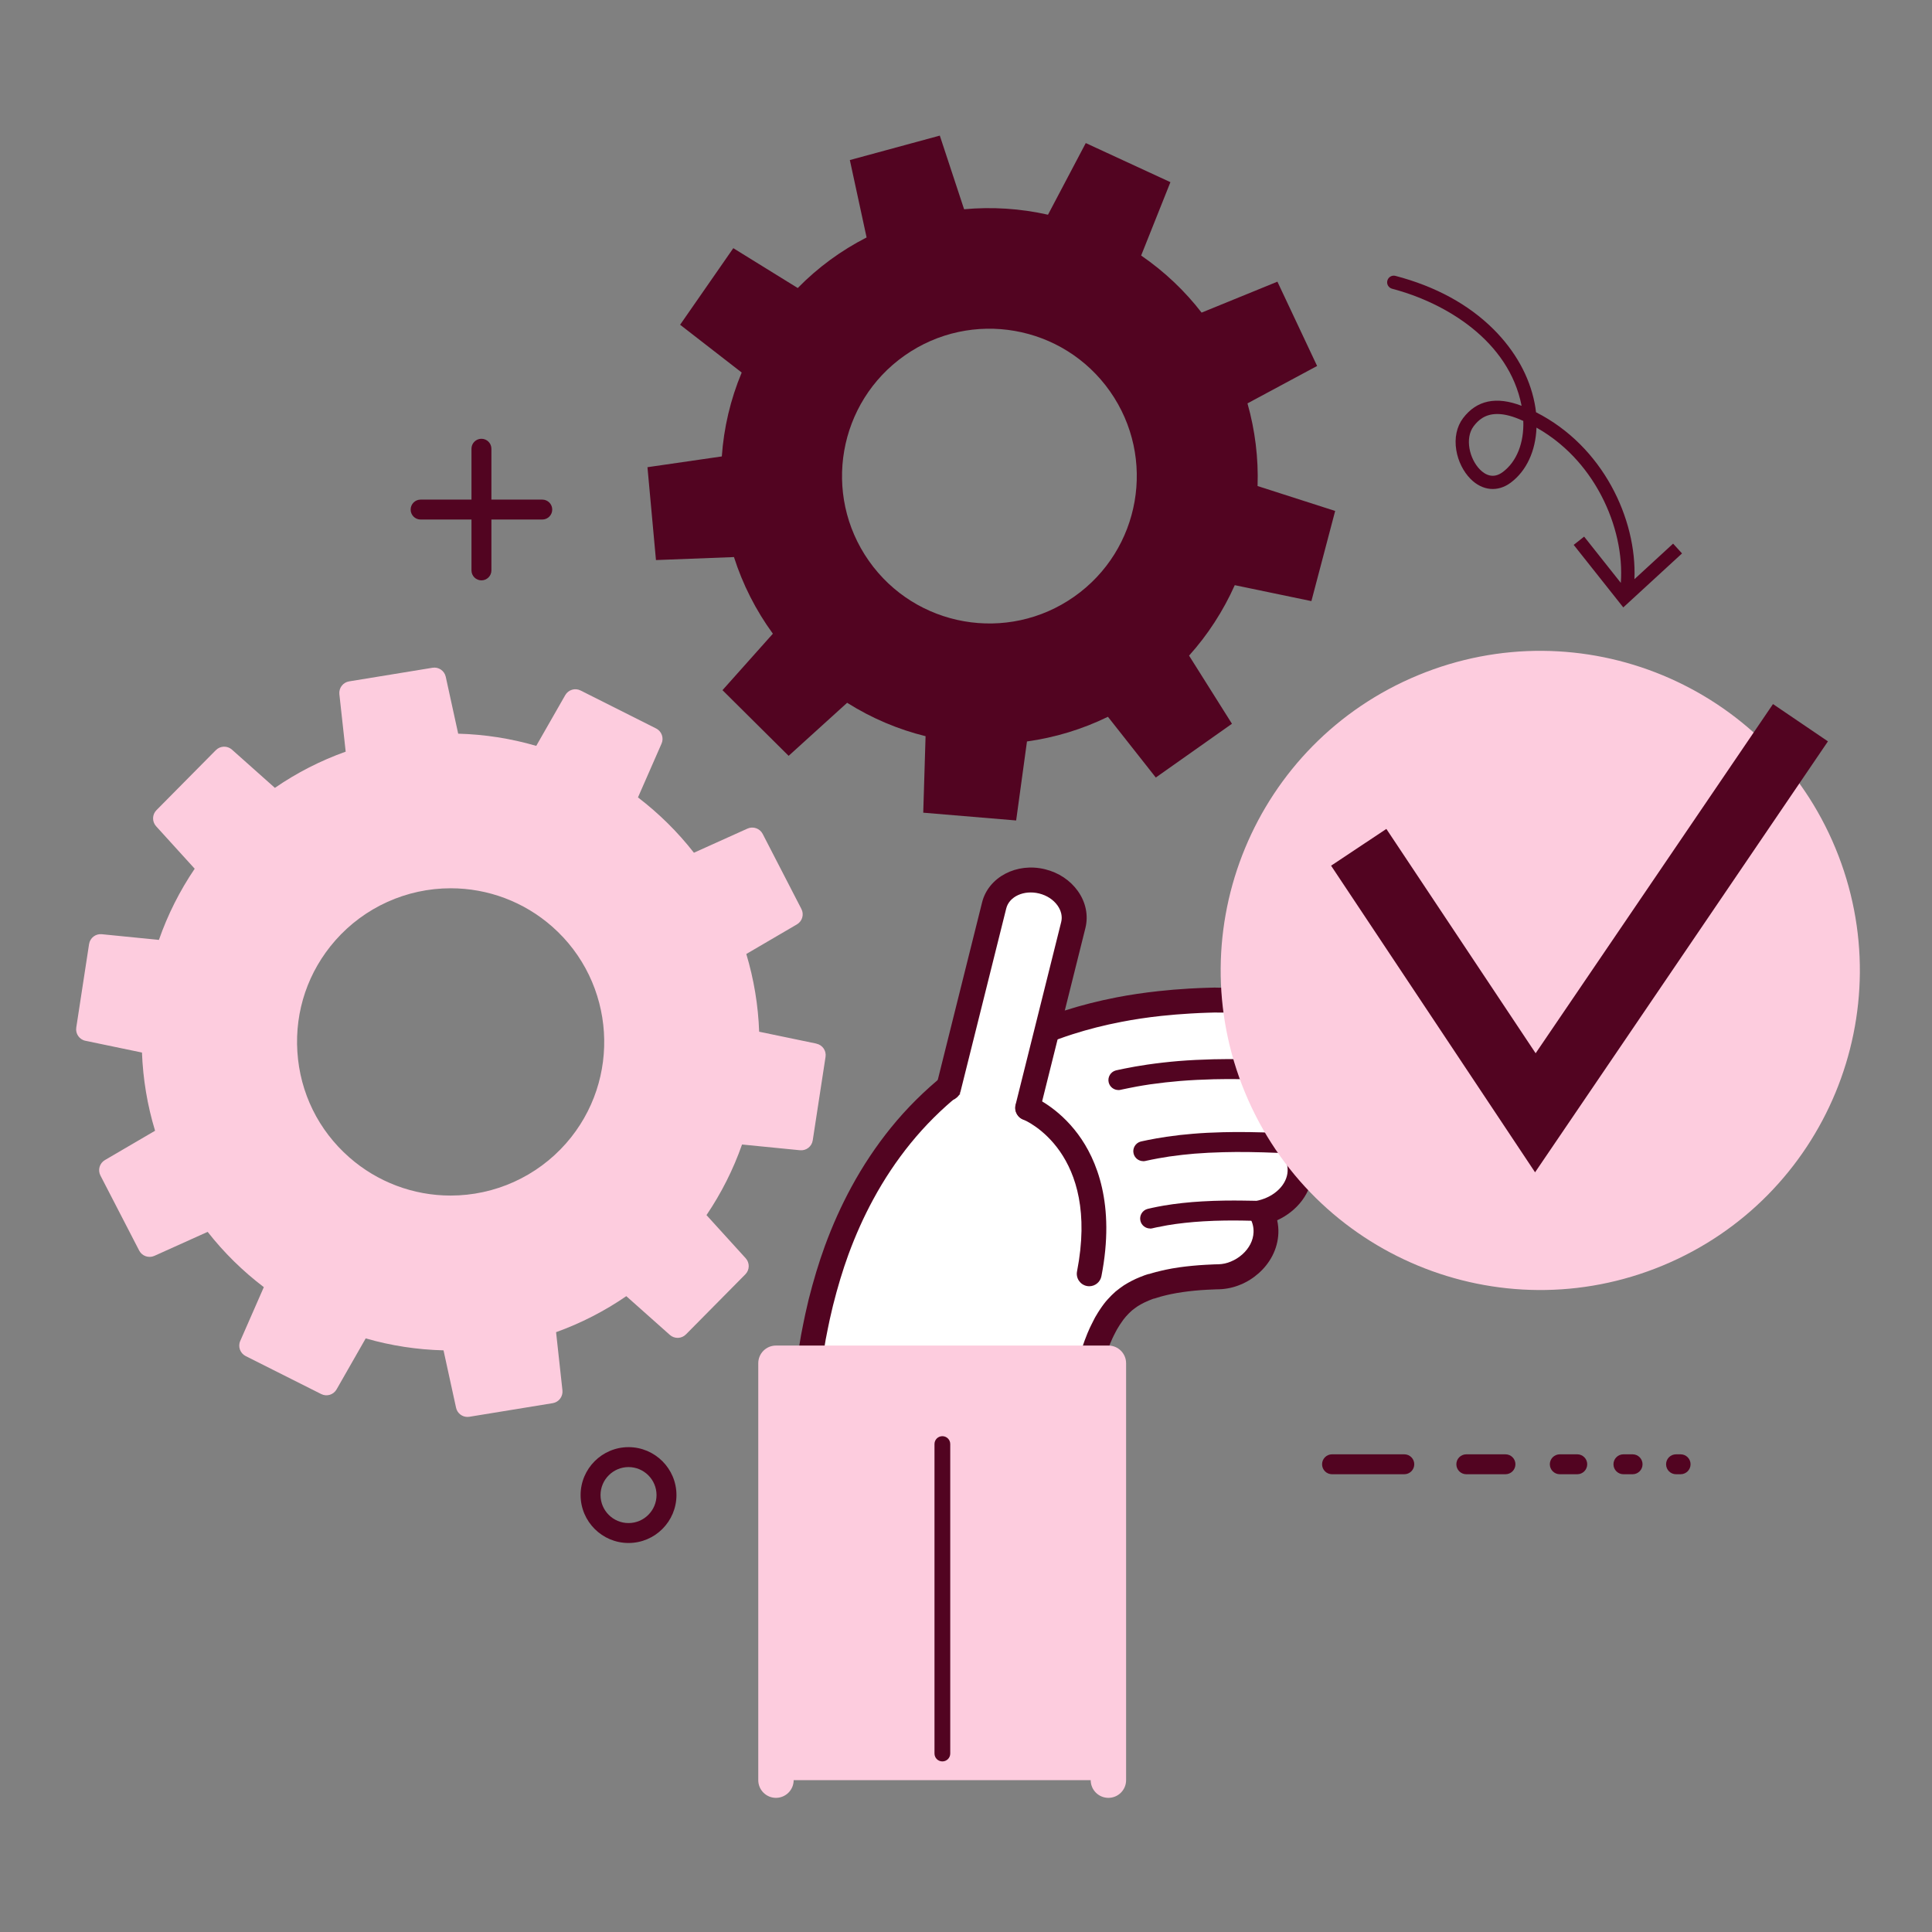 <svg xmlns="http://www.w3.org/2000/svg" xmlns:xlink="http://www.w3.org/1999/xlink" width="1080" zoomAndPan="magnify" viewBox="0 0 810 810" height="1080" preserveAspectRatio="xMidYMid meet" version="1.0"><rect x="0" y="0" width="810" height="810" fill="#808080" stroke="none"/><path fill="#520421" d="M 588.758 609.727 L 558.461 609.727 C 556.152 609.727 554.285 611.598 554.285 613.902 C 554.285 616.211 556.152 618.082 558.461 618.082 L 588.758 618.082 C 591.066 618.082 592.938 616.211 592.938 613.902 C 592.938 611.598 591.066 609.727 588.758 609.727 Z M 588.758 609.727 " fill-opacity="1" fill-rule="nonzero"/><path fill="#520421" d="M 631.172 609.727 L 614.762 609.727 C 612.453 609.727 610.582 611.598 610.582 613.902 C 610.582 616.211 612.453 618.082 614.762 618.082 L 631.172 618.082 C 633.48 618.082 635.352 616.211 635.352 613.902 C 635.352 611.598 633.48 609.727 631.172 609.727 Z M 631.172 609.727 " fill-opacity="1" fill-rule="nonzero"/><path fill="#520421" d="M 661.273 609.727 L 653.953 609.727 C 651.645 609.727 649.773 611.598 649.773 613.902 C 649.773 616.211 651.645 618.082 653.953 618.082 L 661.273 618.082 C 663.578 618.082 665.449 616.211 665.449 613.902 C 665.449 611.598 663.578 609.727 661.273 609.727 Z M 661.273 609.727 " fill-opacity="1" fill-rule="nonzero"/><path fill="#520421" d="M 684.469 609.727 L 680.629 609.727 C 678.32 609.727 676.453 611.598 676.453 613.902 C 676.453 616.211 678.32 618.082 680.629 618.082 L 684.469 618.082 C 686.777 618.082 688.645 616.211 688.645 613.902 C 688.645 611.598 686.777 609.727 684.469 609.727 Z M 684.469 609.727 " fill-opacity="1" fill-rule="nonzero"/><path fill="#520421" d="M 704.602 609.727 L 702.691 609.727 C 700.383 609.727 698.512 611.598 698.512 613.902 C 698.512 616.211 700.383 618.082 702.691 618.082 L 704.602 618.082 C 706.91 618.082 708.777 616.211 708.777 613.902 C 708.777 611.598 706.91 609.727 704.602 609.727 Z M 704.602 609.727 " fill-opacity="1" fill-rule="nonzero"/><path fill="#fdccde" d="M 342.316 437.547 L 318.281 432.551 C 317.887 421.492 316.074 410.57 312.891 399.965 L 334.117 387.551 C 336.367 386.238 337.184 383.395 335.988 381.086 L 319.754 349.613 C 318.562 347.309 315.758 346.332 313.391 347.387 L 290.93 357.512 C 284.145 348.82 276.266 341.039 267.473 334.316 L 277.359 311.758 C 278.414 309.371 277.402 306.586 275.074 305.41 L 243.422 289.496 C 241.094 288.32 238.27 289.176 236.977 291.445 L 224.82 312.711 C 214.18 309.609 203.195 307.898 192.098 307.598 L 186.883 283.746 C 186.328 281.199 183.879 279.527 181.312 279.965 L 146.359 285.676 C 143.793 286.094 142.004 288.461 142.281 291.047 L 144.93 315.137 C 134.383 318.898 124.438 323.992 115.246 330.316 L 97.242 314.281 C 95.293 312.551 92.348 312.652 90.5 314.5 L 65.59 339.668 C 63.762 341.52 63.703 344.48 65.453 346.41 L 81.625 364.215 C 75.34 373.508 70.305 383.512 66.625 394.059 L 42.676 391.672 C 40.086 391.41 37.738 393.223 37.344 395.809 L 31.973 430.82 C 31.574 433.387 33.266 435.836 35.809 436.352 L 59.523 441.285 C 59.941 452.406 61.773 463.406 65.016 474.07 L 43.988 486.363 C 41.738 487.676 40.922 490.523 42.098 492.828 L 58.352 524.301 C 59.543 526.609 62.348 527.586 64.715 526.531 L 87.059 516.465 C 93.859 525.137 101.758 532.918 110.609 539.641 L 100.723 562.199 C 99.668 564.586 100.684 567.371 103.012 568.547 L 134.664 584.461 C 136.992 585.637 139.816 584.781 141.109 582.512 L 153.324 561.125 C 163.926 564.188 174.867 565.859 185.949 566.141 L 191.203 590.191 C 191.699 592.477 193.707 594.051 195.977 594.051 C 196.234 594.051 196.512 594.031 196.773 593.988 L 231.727 588.281 C 234.293 587.863 236.082 585.496 235.805 582.91 L 233.137 558.52 C 243.582 554.758 253.469 549.688 262.578 543.422 L 280.844 559.672 C 282.793 561.402 285.758 561.305 287.586 559.453 L 312.492 534.27 C 314.324 532.418 314.383 529.453 312.633 527.523 L 296.199 509.441 C 302.426 500.23 307.441 490.285 311.102 479.84 L 335.41 482.246 C 337.996 482.504 340.344 480.695 340.742 478.109 L 346.113 443.094 C 346.512 440.508 344.82 438.082 342.273 437.566 Z M 237.316 479.363 C 225.082 493.27 207.453 501.246 188.914 501.246 C 173.277 501.246 158.176 495.555 146.422 485.211 C 133.488 473.852 125.77 458.137 124.676 440.969 C 123.562 423.797 129.211 407.227 140.57 394.297 C 152.805 380.391 170.434 372.414 188.973 372.414 C 204.609 372.414 219.711 378.102 231.465 388.445 C 258.145 411.902 260.77 452.684 237.316 479.363 Z M 237.316 479.363 " fill-opacity="1" fill-rule="nonzero"/><path fill="#520421" d="M 552.215 153.461 L 535.562 118.09 L 503.773 131.062 C 496.789 122.027 488.316 113.934 478.43 107.129 L 490.703 76.371 L 455.211 59.98 L 439.375 90.02 C 427.738 87.395 415.883 86.656 404.203 87.73 L 394.02 56.855 L 356.301 67.102 L 363.324 99.551 C 352.777 104.941 342.992 112.043 334.457 120.754 L 307.441 104.047 L 285.141 136.152 L 310.961 156.188 C 306.207 167.566 303.461 179.441 302.625 191.359 L 271.453 195.875 L 275.016 234.809 L 307.719 233.555 C 311.359 244.973 316.852 255.836 324.031 265.684 L 302.906 289.355 L 330.637 316.891 L 355.164 294.648 C 365.59 301.211 376.691 305.848 388.051 308.652 L 387.074 340.723 L 426.027 343.984 L 430.562 310.859 C 442.32 309.23 453.781 305.75 464.504 300.516 L 484.574 325.98 L 516.504 303.441 L 498.52 274.875 C 502.359 270.598 505.941 265.961 509.164 260.988 C 512.465 255.914 515.293 250.684 517.68 245.332 L 549.809 252.016 L 559.773 214.219 L 527.246 203.773 C 527.645 192.055 526.191 180.359 523.012 169.117 L 552.234 153.422 Z M 450.34 250.164 C 422.406 269.781 383.871 263.035 364.258 235.125 C 344.641 207.195 351.367 168.66 379.297 149.043 C 407.227 129.43 445.762 136.172 465.379 164.086 C 484.992 192.016 478.25 230.551 450.34 250.164 Z M 450.34 250.164 " fill-opacity="1" fill-rule="nonzero"/><path fill="#520421" d="M 227.348 209.461 L 206.023 209.461 L 206.023 188.137 C 206.023 185.828 204.152 183.957 201.844 183.957 C 199.535 183.957 197.668 185.828 197.668 188.137 L 197.668 209.461 L 176.34 209.461 C 174.031 209.461 172.164 211.332 172.164 213.641 C 172.164 215.949 174.031 217.816 176.34 217.816 L 197.668 217.816 L 197.668 239.145 C 197.668 241.453 199.535 243.32 201.844 243.32 C 204.152 243.32 206.023 241.453 206.023 239.145 L 206.023 217.816 L 227.348 217.816 C 229.656 217.816 231.527 215.949 231.527 213.641 C 231.527 211.332 229.656 209.461 227.348 209.461 Z M 227.348 209.461 " fill-opacity="1" fill-rule="nonzero"/><path fill="#ffffff" d="M 341.797 611.039 C 340.324 611.02 338.914 610.125 337.918 608.531 C 336.922 606.941 336.406 604.793 336.484 602.586 C 336.484 602.586 336.484 601.688 336.605 599.957 C 336.703 598.227 336.863 595.723 337.043 592.5 C 337.539 586.012 338.336 576.684 340.246 565.105 C 340.484 563.652 340.742 562.18 341 560.668 C 341.301 559.137 341.598 557.586 341.918 555.992 C 342.512 552.852 343.328 549.508 344.105 546.105 C 345.836 539.242 347.945 531.922 350.73 524.223 C 353.555 516.523 357.055 508.465 361.473 500.309 C 365.891 492.172 371.238 483.938 377.566 476.121 C 383.895 468.301 391.254 460.98 399.172 454.633 C 403.109 451.43 407.207 448.547 411.348 445.82 C 415.484 443.195 419.68 440.746 423.84 438.621 C 432.176 434.344 440.352 431.098 448.012 428.633 C 455.648 426.188 462.773 424.496 469.176 423.262 C 475.582 422.027 481.293 421.254 486.266 420.715 C 491.219 420.18 495.438 419.859 498.859 419.68 C 502.281 419.48 504.887 419.402 506.676 419.344 C 508.449 419.301 509.383 419.281 509.383 419.281 C 509.84 419.281 510.277 419.281 510.715 419.324 L 512.406 419.324 C 516.227 419.242 519.727 419.801 522.871 420.793 C 525.996 421.789 528.719 423.242 530.93 425.012 C 532.023 425.906 533.016 426.863 533.871 427.875 C 534.707 428.91 535.426 430.004 536 431.141 C 537.137 433.426 537.691 435.895 537.574 438.48 C 537.453 441.164 536.617 443.672 535.227 445.922 L 535.84 445.922 C 542.266 446.219 547.898 448.508 551.895 452.305 C 552.871 453.223 553.707 454.215 554.461 455.25 C 555.18 456.285 555.797 457.379 556.273 458.492 C 557.246 460.742 557.703 463.148 557.645 465.617 C 557.527 469.535 555.973 473.137 553.328 476.039 C 550.703 478.945 546.98 481.133 542.746 482.305 C 544.375 485.031 545.23 488.094 545.074 491.277 C 544.676 499.613 537.512 506.277 528.801 508.367 C 530.191 510.953 530.887 513.84 530.789 516.844 C 530.688 519.41 529.992 521.836 528.859 524.043 C 527.727 526.23 526.152 528.203 524.305 529.832 C 522.453 531.484 520.344 532.816 518.098 533.73 C 515.867 534.668 513.461 535.203 511.074 535.262 C 511.074 535.262 508.867 535.305 505.781 535.484 C 502.68 535.641 498.758 535.98 495.238 536.496 C 491.699 536.996 488.574 537.691 486.445 538.246 C 485.93 538.387 485.41 538.508 485.012 538.645 C 484.613 538.766 484.258 538.883 483.957 538.965 C 483.66 539.043 483.441 539.102 483.301 539.164 C 483.164 539.223 483.082 539.242 483.082 539.242 C 482.883 539.301 482.684 539.344 482.465 539.344 C 482.465 539.344 482.207 539.422 481.73 539.582 C 481.512 539.66 481.234 539.781 480.895 539.898 C 480.734 539.957 480.559 540.02 480.359 540.098 C 480.18 540.176 480 540.258 479.801 540.336 C 478.211 540.992 476.199 541.969 474.211 543.223 C 473.234 543.879 472.262 544.594 471.266 545.41 C 470.312 546.266 469.336 547.219 468.32 548.332 C 467.309 549.43 466.312 550.82 465.277 552.391 C 464.742 553.148 464.266 554.082 463.707 554.938 C 463.23 555.914 462.672 556.828 462.195 557.922 C 461.656 558.918 461.219 560.109 460.703 561.227 C 460.465 561.82 460.246 562.438 460.008 563.035 L 459.648 563.93 L 459.328 564.887 C 459.109 565.523 458.891 566.16 458.672 566.797 C 458.473 567.473 458.277 568.129 458.078 568.805 C 457.641 570.098 457.32 571.531 456.941 572.883 C 455.512 578.395 454.516 584.184 453.859 589.375 C 453.66 590.648 453.562 591.941 453.422 593.137 C 453.301 594.348 453.145 595.461 453.062 596.598 C 452.906 598.824 452.684 600.715 452.625 602.344 C 452.527 603.977 452.465 605.25 452.406 606.125 C 452.387 606.562 452.367 606.902 452.367 607.121 C 452.367 607.359 452.367 607.457 452.367 607.457 C 452.27 610.641 449.66 613.168 446.617 613.129 L 341.875 611.02 Z M 341.797 611.039 " fill-opacity="1" fill-rule="nonzero"/><path fill="#520421" d="M 446.598 618.359 L 446.48 618.359 L 341.699 616.25 C 338.395 616.191 335.41 614.363 333.48 611.258 C 331.949 608.812 331.152 605.668 331.273 602.406 C 331.273 602.168 331.312 601.23 331.414 599.602 L 331.852 592.059 C 332.469 584.102 333.281 575.23 335.094 564.23 L 335.867 559.633 L 336.785 554.957 C 337.281 552.332 337.938 549.508 338.574 546.781 L 339.031 544.812 C 341.062 536.754 343.27 529.434 345.816 522.434 C 349.059 513.598 352.68 505.562 356.875 497.805 C 361.711 488.871 367.32 480.457 373.508 472.816 C 380.094 464.68 387.633 457.199 395.887 450.555 C 399.527 447.59 403.527 444.707 408.461 441.465 L 408.543 441.426 C 413.215 438.461 417.453 436.012 421.453 433.984 C 429.309 429.945 437.707 426.484 446.379 423.68 C 453.363 421.449 460.484 419.641 468.145 418.148 C 473.773 417.055 479.504 416.219 485.648 415.543 C 489.965 415.066 494.164 414.727 498.5 414.469 C 501.543 414.289 503.953 414.211 505.723 414.148 L 509.203 414.051 C 509.84 414.051 510.336 414.051 510.836 414.09 L 512.289 414.09 C 512.465 414.09 512.664 414.09 512.863 414.09 C 516.844 414.09 520.703 414.668 524.383 415.82 C 528.102 417.016 531.387 418.727 534.129 420.934 C 535.523 422.047 536.758 423.262 537.832 424.555 C 538.945 425.926 539.879 427.359 540.617 428.832 C 542.168 431.934 542.883 435.277 542.746 438.719 C 542.703 439.695 542.586 440.668 542.406 441.625 C 547.441 442.836 551.938 445.184 555.457 448.527 C 556.672 449.68 557.746 450.934 558.68 452.246 C 559.613 453.598 560.41 454.992 561.027 456.445 C 562.301 459.41 562.918 462.551 562.816 465.793 C 562.66 470.906 560.707 475.66 557.148 479.582 C 555.059 481.887 552.492 483.797 549.57 485.27 C 550.125 487.34 550.344 489.449 550.246 491.578 C 549.848 500.031 544 507.691 535.465 511.609 C 535.863 513.398 536.039 515.25 535.961 517.082 C 535.82 520.344 534.984 523.488 533.453 526.469 C 532.023 529.234 530.094 531.684 527.727 533.793 C 525.418 535.84 522.832 537.473 520.027 538.605 C 517.301 539.758 514.219 540.438 511.172 540.535 L 511.094 540.535 C 511.094 540.535 508.945 540.574 506 540.734 C 502.559 540.914 498.879 541.273 495.895 541.711 C 492.113 542.246 489.172 542.941 487.738 543.32 C 487.48 543.398 487.223 543.461 486.984 543.52 C 486.785 543.578 486.605 543.617 486.465 543.66 L 484.734 544.195 C 484.336 544.336 483.918 544.434 483.52 544.516 C 483.52 544.516 483.52 544.516 483.5 544.516 L 481.73 545.211 C 480.836 545.57 479.023 546.363 477.016 547.617 C 476.121 548.234 475.324 548.812 474.59 549.406 C 473.734 550.164 472.938 550.961 472.16 551.836 L 472.102 551.895 C 471.406 552.652 470.629 553.707 469.574 555.297 L 469.477 555.438 C 469.277 555.715 469.039 556.133 468.781 556.57 C 468.602 556.887 468.402 557.207 468.223 557.504 C 468.043 557.863 467.863 558.203 467.664 558.559 C 467.387 559.098 467.129 559.555 466.91 560.031 L 466.75 560.371 C 466.512 560.809 466.273 561.402 465.996 562.02 C 465.816 562.438 465.637 562.855 465.457 563.254 L 464.504 565.742 L 463.348 569.145 L 462.949 570.457 C 462.73 571.133 462.512 571.93 462.293 572.762 C 462.176 573.262 462.035 573.758 461.895 574.234 C 460.684 578.949 459.648 584.402 458.953 590.031 L 458.953 590.191 C 458.812 590.926 458.734 591.684 458.652 592.52 C 458.613 592.938 458.574 593.332 458.516 593.711 C 458.473 594.129 458.434 594.547 458.375 594.945 C 458.297 595.66 458.215 596.336 458.176 596.934 C 458.117 597.871 458.035 598.684 457.957 599.48 C 457.859 600.656 457.758 601.668 457.738 602.562 L 457.738 602.664 L 457.52 606.445 C 457.5 606.801 457.48 607.059 457.48 607.238 L 457.48 607.637 C 457.281 613.566 452.387 618.379 446.559 618.379 Z M 342.395 605.828 L 446.598 607.914 C 446.758 607.914 447.055 607.676 447.074 607.301 L 447.074 606.98 C 447.074 606.684 447.113 606.285 447.137 605.746 L 447.355 602.066 C 447.395 600.953 447.492 599.781 447.613 598.527 C 447.672 597.789 447.75 597.016 447.812 596.18 C 447.871 595.363 447.949 594.527 448.051 593.711 C 448.09 593.332 448.129 592.957 448.168 592.578 L 448.168 592.5 C 448.23 592.141 448.25 591.762 448.289 591.383 C 448.367 590.527 448.469 589.574 448.629 588.617 C 449.402 582.57 450.496 576.664 451.828 571.531 L 451.828 571.43 C 451.988 570.992 452.09 570.555 452.207 570.098 C 452.445 569.164 452.707 568.168 453.043 567.191 L 453.898 564.449 L 454.754 561.98 L 455.91 559.016 C 456.086 558.641 456.246 558.262 456.406 557.883 C 456.723 557.148 457.043 556.391 457.441 555.637 C 457.797 554.859 458.156 554.184 458.473 553.586 C 458.652 553.266 458.812 552.949 458.973 552.609 L 459.23 552.133 C 459.41 551.836 459.59 551.535 459.77 551.238 C 460.105 550.68 460.465 550.043 460.902 549.406 C 462.254 547.359 463.328 545.926 464.402 544.773 C 465.477 543.578 466.57 542.484 467.766 541.43 L 467.926 541.312 C 468.938 540.477 470.031 539.68 471.227 538.863 L 471.387 538.766 C 473.375 537.512 475.625 536.359 477.73 535.504 L 479.879 534.668 C 480.535 534.43 480.914 534.328 480.914 534.328 L 481.59 534.129 L 481.789 534.129 C 481.969 534.07 482.129 534.012 482.309 533.969 L 483.441 533.633 C 483.738 533.555 484.059 533.453 484.395 533.375 C 484.574 533.332 484.773 533.273 484.973 533.215 L 485.074 533.215 C 486.723 532.758 490.125 531.941 494.461 531.324 C 497.746 530.867 501.742 530.469 505.465 530.27 C 508.406 530.09 510.578 530.051 510.914 530.051 C 512.664 529.992 514.418 529.613 516.027 528.918 C 517.797 528.203 519.391 527.188 520.82 525.934 C 522.234 524.68 523.387 523.227 524.223 521.617 C 525.039 520.023 525.496 518.332 525.555 516.625 C 525.637 514.613 525.18 512.664 524.184 510.836 L 520.98 504.867 L 527.566 503.293 C 534.527 501.625 539.582 496.59 539.84 491.039 C 539.941 488.969 539.402 486.922 538.25 484.973 L 534.746 479.082 L 541.352 477.254 C 544.613 476.359 547.5 474.668 549.449 472.5 C 551.301 470.449 552.332 468.023 552.414 465.438 C 552.453 463.746 552.156 462.094 551.477 460.543 C 551.141 459.746 550.703 458.949 550.184 458.215 C 549.668 457.48 549.031 456.742 548.316 456.066 C 545.211 453.121 540.695 451.371 535.645 451.152 L 526.074 450.754 L 530.809 443.156 C 531.762 441.602 532.301 439.953 532.379 438.242 C 532.461 436.59 532.102 435 531.344 433.488 C 530.949 432.691 530.449 431.914 529.855 431.18 C 529.258 430.465 528.52 429.746 527.684 429.07 C 525.934 427.68 523.785 426.562 521.301 425.77 C 518.672 424.953 515.848 424.516 512.945 424.516 L 510.277 424.516 C 510.098 424.516 509.922 424.496 509.723 424.496 L 509.504 424.496 L 506.141 424.594 C 504.43 424.652 502.082 424.734 499.176 424.914 C 495 425.152 490.98 425.488 486.844 425.926 C 480.973 426.562 475.523 427.379 470.191 428.414 C 462.949 429.805 456.227 431.516 449.641 433.625 C 441.504 436.23 433.648 439.496 426.266 443.273 C 422.547 445.164 418.605 447.434 414.23 450.219 C 409.617 453.242 405.895 455.945 402.531 458.691 C 394.836 464.898 387.832 471.863 381.703 479.422 C 375.914 486.562 370.664 494.422 366.129 502.797 C 362.168 510.098 358.746 517.699 355.684 526.031 C 353.277 532.656 351.168 539.641 349.238 547.34 L 348.801 549.188 C 348.164 551.934 347.547 554.5 347.09 556.949 L 346.176 561.582 L 345.438 565.961 C 343.707 576.523 342.91 585.117 342.293 592.836 L 341.855 600.258 C 341.758 601.828 341.738 602.664 341.738 602.664 L 341.738 602.742 C 341.68 604.117 342.035 605.191 342.375 605.746 C 342.375 605.766 342.414 605.789 342.414 605.809 Z M 342.395 605.828 " fill-opacity="1" fill-rule="nonzero"/><path fill="#520421" d="M 468.879 457 C 467.027 457 465.34 455.746 464.84 453.879 C 464.266 451.648 465.598 449.383 467.805 448.785 C 467.805 448.785 468.203 448.688 468.957 448.527 L 471.543 447.988 C 474.211 447.434 477.555 446.855 481.016 446.34 C 485.449 445.703 489.848 445.203 494.105 444.848 C 498.781 444.469 503.672 444.23 508.668 444.109 C 516.285 443.93 524.742 444.051 534.508 444.469 L 545.531 444.984 C 547.836 445.086 549.609 447.055 549.508 449.363 C 549.41 451.668 547.441 453.441 545.133 453.34 L 534.129 452.824 C 524.562 452.426 516.285 452.305 508.848 452.484 C 504.012 452.605 499.277 452.844 494.781 453.203 C 490.684 453.539 486.465 454.016 482.227 454.613 C 477.812 455.27 474.707 455.887 473.254 456.188 L 470.668 456.723 C 470.23 456.801 469.992 456.863 469.934 456.883 C 469.594 456.961 469.238 457.02 468.898 457.02 Z M 468.879 457 " fill-opacity="1" fill-rule="nonzero"/><path fill="#520421" d="M 479.324 486.82 C 477.473 486.82 475.781 485.59 475.285 483.719 C 474.688 481.512 476 479.223 478.23 478.605 C 478.23 478.605 478.566 478.508 479.223 478.387 L 481.293 477.949 C 483.422 477.512 486.168 477.035 489.051 476.598 C 492.871 476.039 496.57 475.621 500.094 475.344 C 504.133 475.004 508.387 474.785 512.766 474.688 C 519.59 474.508 527.328 474.629 536.418 475.004 L 547.102 475.504 L 546.703 483.859 L 536.039 483.359 C 527.168 482.984 519.609 482.883 512.965 483.062 C 508.746 483.16 504.648 483.379 500.77 483.68 C 497.426 483.957 493.906 484.355 490.266 484.871 C 486.625 485.43 484.156 485.906 483.004 486.145 L 480.914 486.582 C 480.598 486.645 480.438 486.684 480.379 486.703 C 480.039 486.781 479.68 486.844 479.344 486.844 Z M 479.324 486.82 " fill-opacity="1" fill-rule="nonzero"/><path fill="#520421" d="M 482.188 515.051 C 480.297 515.051 478.586 513.758 478.129 511.848 C 477.594 509.602 478.984 507.352 481.215 506.816 L 481.75 506.695 C 482.09 506.617 482.547 506.496 483.145 506.379 L 485.152 505.961 C 485.152 505.961 485.23 505.961 485.25 505.941 L 487.977 505.441 C 492.75 504.629 498.562 503.992 503.992 503.691 C 510.336 503.312 516.742 503.293 521 503.355 C 529.754 503.473 529.773 503.492 530.77 503.992 C 532.836 505.023 533.672 507.531 532.641 509.602 C 531.863 511.152 530.293 512.008 528.66 511.91 C 528.145 511.91 525.117 511.789 520.902 511.73 C 516.785 511.668 510.617 511.668 504.488 512.047 C 499.336 512.348 493.848 512.941 489.43 513.699 L 484.793 514.594 C 484.297 514.695 483.957 514.773 483.719 514.832 L 483.145 514.973 C 482.824 515.051 482.488 515.09 482.168 515.09 Z M 482.188 515.051 " fill-opacity="1" fill-rule="nonzero"/><path fill="#ffffff" d="M 439.316 371.297 C 430.164 369.012 421.152 373.527 419.184 381.363 L 400.047 458.016 L 433.23 466.273 L 452.367 389.621 C 454.316 381.781 448.488 373.586 439.316 371.297 Z M 439.316 371.297 " fill-opacity="1" fill-rule="nonzero"/><path fill="#520421" d="M 430.844 469.715 C 430.426 469.715 430.008 469.652 429.57 469.555 C 426.766 468.859 425.074 466.012 425.77 463.227 L 444.906 386.578 C 445.484 384.289 444.926 381.824 443.375 379.633 C 441.625 377.188 438.898 375.398 435.676 374.602 C 429.332 373.031 423.125 375.836 421.871 380.867 L 402.73 457.52 C 402.035 460.324 399.211 462.016 396.406 461.316 C 393.602 460.621 391.91 457.777 392.605 454.992 L 411.742 378.34 C 414.391 367.719 426.266 361.492 438.203 364.457 C 443.852 365.848 448.707 369.09 451.891 373.566 C 455.25 378.281 456.367 383.812 455.055 389.105 L 435.914 465.754 C 435.316 468.121 433.191 469.715 430.863 469.715 Z M 430.844 469.715 " fill-opacity="1" fill-rule="nonzero"/><path fill="#520421" d="M 456.684 539.262 C 456.348 539.262 456.008 539.223 455.668 539.164 C 452.844 538.605 450.996 535.859 451.551 533.035 C 461.258 483.32 430.285 469.891 428.953 469.355 C 426.305 468.262 425.012 465.219 426.086 462.551 C 427.16 459.887 430.188 458.594 432.852 459.668 C 433.27 459.848 443.453 464.004 452.008 475.582 C 459.727 486.027 467.684 504.805 461.777 535.043 C 461.301 537.531 459.109 539.262 456.664 539.262 Z M 456.684 539.262 " fill-opacity="1" fill-rule="nonzero"/><path fill="#fdccde" d="M 464.703 571.551 L 325.324 571.551 L 325.324 746.336 L 464.703 746.336 Z M 464.703 571.551 " fill-opacity="1" fill-rule="nonzero"/><path fill="#fdccde" d="M 464.703 753.758 C 460.602 753.758 457.281 750.434 457.281 746.336 L 457.281 578.969 L 332.746 578.969 L 332.746 746.336 C 332.746 750.434 329.422 753.758 325.324 753.758 C 321.227 753.758 317.906 750.434 317.906 746.336 L 317.906 571.551 C 317.906 567.453 321.227 564.129 325.324 564.129 L 464.703 564.129 C 468.801 564.129 472.121 567.453 472.121 571.551 L 472.121 746.336 C 472.121 750.434 468.801 753.758 464.703 753.758 Z M 464.703 753.758 " fill-opacity="1" fill-rule="nonzero"/><path fill="#520421" d="M 395.094 738.48 C 393.262 738.48 391.789 737.008 391.789 735.176 L 391.789 605.43 C 391.789 603.598 393.262 602.125 395.094 602.125 C 396.922 602.125 398.395 603.598 398.395 605.43 L 398.395 735.176 C 398.395 737.008 396.922 738.48 395.094 738.48 Z M 395.094 738.48 " fill-opacity="1" fill-rule="nonzero"/><path fill="#fdccde" d="M 769.516 355.582 C 797.844 423.938 765.398 502.301 697.043 530.609 C 628.688 558.938 550.324 526.492 522.016 458.137 C 493.688 389.781 526.133 311.418 594.488 283.109 C 662.844 254.781 741.207 287.227 769.516 355.582 Z M 769.516 355.582 " fill-opacity="1" fill-rule="nonzero"/><path fill="#520421" d="M 643.586 491.496 L 558.062 362.941 L 581.238 347.527 L 643.824 441.582 L 743.336 295.184 L 766.371 310.82 Z M 643.586 491.496 " fill-opacity="1" fill-rule="nonzero"/><path fill="#520421" d="M 701.477 227.902 L 685.246 242.824 C 686.297 217.598 672.055 187.062 643.984 172.84 C 643.844 171.566 643.645 170.273 643.387 168.98 C 641.199 157.797 635.25 147.117 626.18 138.062 C 615.695 127.621 601.871 120.078 585.059 115.664 C 583.566 115.266 582.055 116.16 581.656 117.652 C 581.258 119.145 582.156 120.656 583.648 121.055 C 606.426 127.043 632.645 143.059 637.918 170.055 C 637.918 170.074 637.918 170.094 637.918 170.133 C 627.312 166.055 619.078 167.805 613.387 175.324 C 610.723 178.867 609.707 183.641 610.562 188.754 C 611.32 193.348 613.508 197.746 616.551 200.809 C 621.523 205.801 627.988 206.398 633.402 202.34 C 640.027 197.387 643.824 189.012 644.184 179.285 C 658.387 187.301 666.742 198.918 671.398 207.852 C 677.527 219.59 680.391 232.66 679.535 244.375 L 664.156 224.98 L 659.781 228.441 L 680.57 254.66 L 705.199 232.023 L 701.438 227.902 Z M 630.078 197.883 C 626.02 200.93 622.637 199.02 620.512 196.891 C 616.094 192.453 614.023 183.738 617.844 178.688 C 619.656 176.281 622.5 173.574 627.711 173.574 C 630.18 173.574 633.164 174.172 636.824 175.684 C 637.441 175.941 638.055 176.199 638.652 176.48 C 638.973 185.648 635.906 193.527 630.078 197.883 Z M 630.078 197.883 " fill-opacity="1" fill-rule="nonzero"/><path fill="#520421" d="M 263.516 606.723 C 252.434 606.723 243.422 615.734 243.422 626.816 C 243.422 637.895 252.434 646.906 263.516 646.906 C 274.598 646.906 283.609 637.895 283.609 626.816 C 283.609 615.734 274.598 606.723 263.516 606.723 Z M 263.516 638.551 C 257.031 638.551 251.777 633.281 251.777 626.816 C 251.777 620.348 257.051 615.078 263.516 615.078 C 269.98 615.078 275.254 620.348 275.254 626.816 C 275.254 633.281 269.98 638.551 263.516 638.551 Z M 263.516 638.551 " fill-opacity="1" fill-rule="nonzero"/></svg>